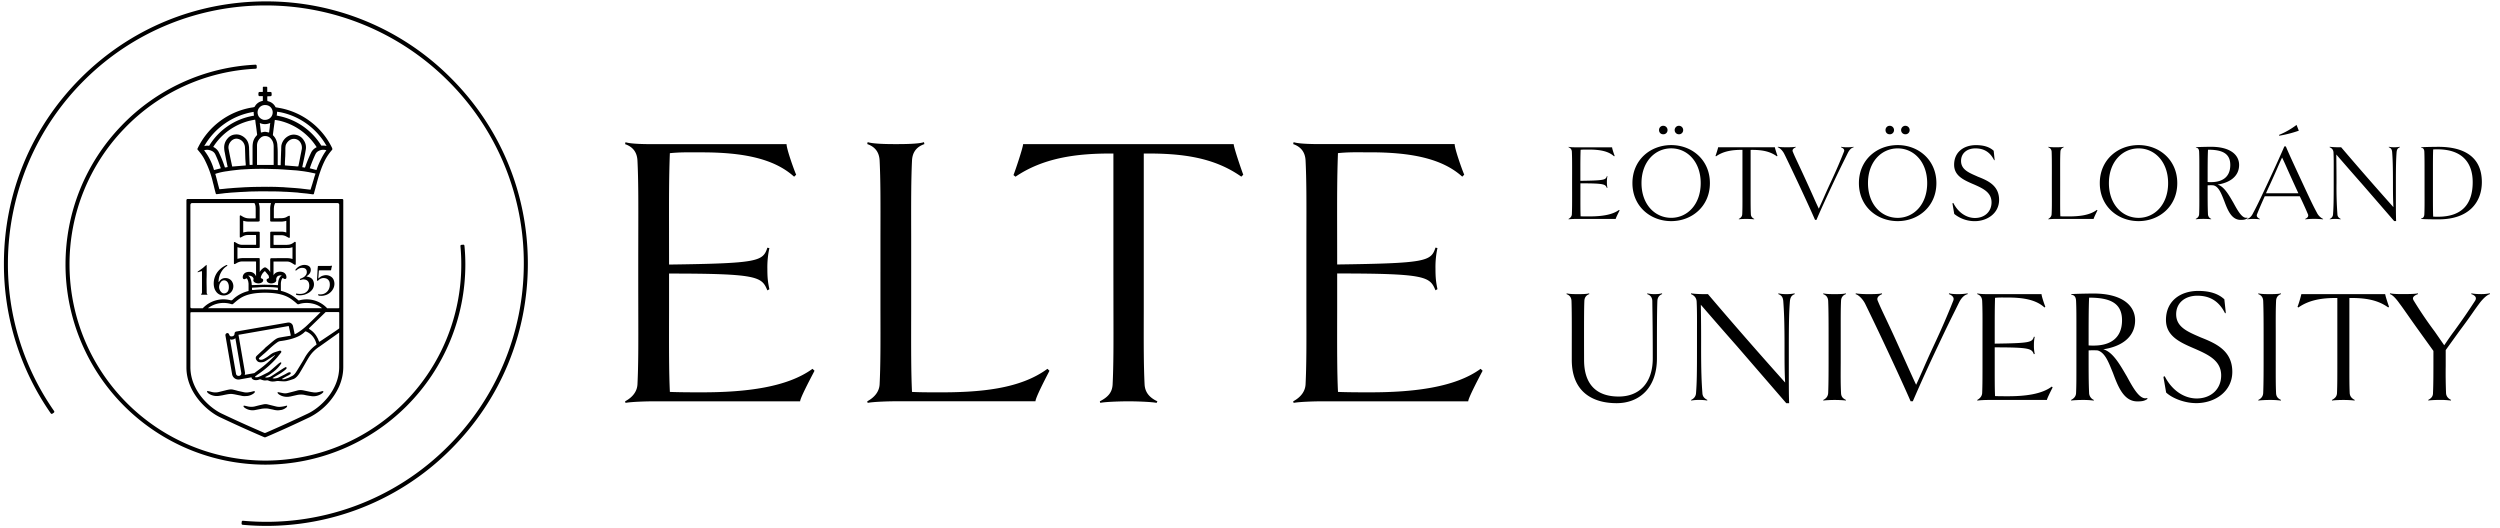 <svg xmlns="http://www.w3.org/2000/svg" width="606" height="128" fill="none" viewBox="0 0 606 128"><path fill="currentColor" fill-rule="evenodd" d="M19.55 18.95C31.54 6.95 47.49.34 64.45.34a63 63 0 0 1 44.9 18.63c11.99 12 18.6 27.96 18.6 44.93 0 16.98-6.6 32.93-18.6 44.94a63.07 63.07 0 0 1-50.54 18.37.28.28 0 0 1-.25-.31l.03-.42a.28.28 0 0 1 .3-.25 62.09 62.09 0 0 0 49.76-18.09 62.52 62.52 0 0 0 18.32-44.03 62.2 62.2 0 0 0-18.31-44.46A62.48 62.48 0 0 0 64.49 1.32a62.09 62.09 0 0 0-43.7 17.77A62.7 62.7 0 0 0 1.92 63.5a62.2 62.2 0 0 0 11.2 36.14c.08.13.06.3-.07.39l-.34.24a.28.28 0 0 1-.4-.07A63.18 63.18 0 0 1 .95 63.9c0-16.98 6.61-32.94 18.6-44.95Zm93.25 45.18c0-1.53-.07-3.06-.22-4.57a.28.28 0 0 0-.3-.25l-.42.04a.27.27 0 0 0-.25.3 47.56 47.56 0 0 1-47.28 52 47.56 47.56 0 0 1-47.48-47.52 47.3 47.3 0 0 1 13.23-32.91 47.23 47.23 0 0 1 31.9-14.56c.15 0 .27-.14.26-.29l-.02-.42a.28.28 0 0 0-.3-.27 48.21 48.21 0 0 0-32.54 14.86c-8.71 9.07-13.5 21-13.5 33.59a48.54 48.54 0 0 0 48.46 48.5 48.54 48.54 0 0 0 48.46-48.5ZM221.07 95c1.94.1 3.88.1 5.72.1 10.94.09 20.53-.86 27.11-5.7l.49.47-.25.5c-.86 1.66-3.14 6.07-3.14 6.9h-33.9c-1.55 0-5.33.1-6.78.39l-.1-.38c1.93-1.05 2.9-2.47 3-4.09.23-4.77.22-9.44.2-18.2V57.33c.02-8.82.03-13.7-.2-18.41-.1-2-1.07-3.33-3-4l.1-.47c1.45.48 5.42.48 6.87.48 1.46 0 5.53 0 6.78-.48l.1.48c-1.93.66-2.9 2-3 3.99-.22 4.71-.22 9.6-.2 18.4V75c-.02 9.37-.03 15.26.2 20Zm-58.7 0c2.62.1 5.23.1 7.85.1 10.66 0 20.63-1.24 26.73-5.7l.49.47-.31.6c-.92 1.76-3.18 6.07-3.18 6.81H158.4c-1.55 0-5.33.1-6.78.38l-.1-.38c1.94-1.04 2.9-2.47 3-4.08.23-4.78.22-9.44.2-18.21v-.12a4316 4316 0 0 1 0-17.45v-.08c.02-8.81.03-13.7-.2-18.4-.1-2-1.06-3.33-3-4l.1-.47c1.36.47 5.33.47 6.78.47h32.26c0 1.14 1.74 6.08 2.33 7.41l-.5.48c-4.93-4.47-12.58-5.9-22.37-5.9h-1.45c-2-.02-4.11-.03-6.3.2-.22 5.9-.21 10.9-.2 19.1V56.39l.01 7.74c21.6-.29 22.76-.76 23.83-4.09l.49.1a21.7 21.7 0 0 0-.49 5.03c0 2 .1 3.14.49 4.94l-.49.28c-1.35-3.32-2.33-4.08-23.83-4.08v8.87c-.02 9.26-.03 15.09.2 19.83ZM248 34.94c0 .76-1.84 6.27-2.33 7.5l.49.39c6.59-4.47 14.53-5.7 23.73-5.61v28.89l.01 8.86c.02 8.78.03 13.44-.2 18.22-.1 1.9-1.07 3.05-3.1 4.09l.1.38c1.35-.29 5.33-.38 6.87-.38 1.55 0 5.43.1 6.79.38l.19-.38c-2.04-.95-3-2.28-3.1-4.09-.23-4.78-.22-9.44-.2-18.22V37.22c9.3-.1 17.05.95 23.64 5.6l.48-.47c-.48-1.24-2.32-6.66-2.32-7.41H248ZM324.32 95c2.62.1 5.23.1 7.85.1 10.65 0 20.63-1.24 26.73-5.7l.49.47-.32.6c-.92 1.76-3.17 6.07-3.17 6.81h-35.55c-1.55 0-5.33.1-6.78.38l-.1-.38c1.93-1.04 2.9-2.47 3-4.08.23-4.78.22-9.44.2-18.21V57.31c.02-8.8.03-13.68-.2-18.39-.1-1.99-1.07-3.32-3-3.99l.1-.47c1.36.47 5.33.47 6.78.47h32.26c0 1.14 1.74 6.08 2.32 7.41l-.48.48c-4.94-4.47-12.6-5.9-22.38-5.9h-1.45c-2-.02-4.12-.03-6.3.2-.22 5.9-.21 10.9-.2 19.1l.01 7.89c21.6-.29 22.76-.76 23.83-4.09l.48.1a21.7 21.7 0 0 0-.48 5.03c0 2 .1 3.14.48 4.94l-.48.28c-1.36-3.32-2.33-4.08-23.83-4.08V75.2c-.02 9.24-.03 15.07.2 19.8ZM63.68 24.44c-.06.03-.11.04-.16.05h-.02l-.24.08a2.64 2.64 0 0 0-1.48 1.22.38.38 0 0 1-.32.2l-.06.02a3.55 3.55 0 0 1-.38.06A17.84 17.84 0 0 0 48 35.77a2.85 2.85 0 0 1-.08.17l-.03.05c-.07.1-.05.23.04.32l.03.04c.06.07.1.13.16.18l.17.22a10.01 10.01 0 0 1 1.5 2.34 23.7 23.7 0 0 1 1.85 5.24l.1.36.09.36.08.35a51.43 51.43 0 0 0 .39 1.5c.03.09.07.16.22.17l1.59-.19c.31-.05.6-.07.9-.1h.08l.8-.08.42-.03.65-.04 1.21-.08 1.07-.05.19-.01.25-.01h.07l.07-.01c.42-.02.81-.05 1.23-.05 1.33-.03 2.7-.06 4.03-.03H65.5l.83.01a38.37 38.37 0 0 1 2.49.08c.11 0 .22 0 .33.02h.34l1.3.08 1.37.1.51.07.22.02 1.53.15 1.41.19h.08c.06 0 .1-.04.14-.07v-.01c.05-.05.06-.1.06-.13l.03-.12.04-.17v-.01l.12-.42.2-.72.02-.1c.04-.19.09-.37.15-.56l.03-.1.02-.07v-.02l.01-.02.04-.14v-.03c.26-.93.52-1.9.86-2.83.32-.94.68-1.81 1.1-2.66a12.3 12.3 0 0 1 1.65-2.47l.04-.05c.17-.13.17-.35.09-.5l-.01-.05c-2.41-5-7.12-8.62-12.6-9.66l-.77-.14-.14-.02h-.02a.25.25 0 0 1-.23-.15l-.01-.04-.01-.01a2.65 2.65 0 0 0-1.66-1.28l-.2-.06h-.02l-.01-.05a.44.44 0 0 1-.02-.04 7.52 7.52 0 0 1-.01-.99l.02-.06.03-.02.07-.01h.41l.17-.01h.04l.1-.02c.1 0 .17-.09.17-.15l.03-.14c.03-.18 0-.34-.02-.5v-.03a.17.17 0 0 0-.15-.16c-.06-.03-.13-.03-.18-.03h-.46a.41.41 0 0 1-.22-.01l-.02-.03-.01-.07v-.99l-.01-.05-.03-.03c-.03-.03-.07-.09-.16-.09h-.65c-.1 0-.22.02-.22.2v.97l-.01.02-.01.05-.02.02h-.49c-.1 0-.24 0-.34.03-.07 0-.17.1-.16.15a1.4 1.4 0 0 0 0 .71c.03.04.08.13.19.13h.8l.04.01v1.1c.01 0 0 .03-.02.03Zm-.49 8.94a1.55 1.55 0 0 1 1.08-.4 1.8 1.8 0 0 1 1.19.42c.41.37.7.87.8 1.39.06.25.08.51.08.79v4.38s-.01.02-.04.02h-3.99l-.01-.04v-4.6a2.46 2.46 0 0 1 .9-1.96Zm-.22-3.57a2.93 2.93 0 0 0 2.32.08l.22-.07c-.05.27-.08.51-.1.76-.02.32-.07.64-.11.96l-.02.14c0 .15-.03.29-.06.45l-.72-.15a1.56 1.56 0 0 0-.56 0l-.59.13c-.02.02-.05.02-.08.02l-.02-.02-.13-1.09c-.03-.35-.08-.7-.13-1.05v-.06a.3.3 0 0 1-.02-.1Zm-1.16-.8h.02l.02.04.02.04v.05c.04.18.05.36.07.54a20.22 20.22 0 0 0 .1.73 23.48 23.48 0 0 1 .12.89l.16 1.28a.2.2 0 0 1-.06.2l-.01.02c-.02.04-.07.09-.12.14-.48.53-.78 1.2-.86 1.92-.05.34-.05.66-.05 1v3.69l.01.4-.68.04s-.04-.03-.04-.12c-.02-.1-.02-.16-.02-.27l-.08-2.16c0-.5-.02-1.01-.04-1.51v-.21c-.04-.3-.06-.56-.14-.85a2.82 2.82 0 0 0-.85-1.42c-.21-.2-.48-.4-.75-.53a2.7 2.7 0 0 0-1.58-.32c-.75.05-1.43.4-1.9.99a3.23 3.23 0 0 0-.8 2.43c.02.34.07.69.15 1.02.2 1.12.44 2.26.67 3.36v.02l.02.02v.02l-.01.02c-.04.02-.08.04-.12.04l-.48.08h-.06a27.96 27.96 0 0 0-1.32-3.35l-.23-.48a2.91 2.91 0 0 0-1.13-1.08l-.09-.04-.06-.04.03-.05a14.2 14.2 0 0 1 3.77-3.97 15.1 15.1 0 0 1 4.92-2.3l.16-.03c.38-.09.8-.18 1.24-.25Zm-2.24 10.82v.24c0 .03-.01.04-.05.04l-3.22.26-.01-.03a.19.19 0 0 1-.02-.06.49.49 0 0 0-.03-.11l-.1-.48a130.31 130.31 0 0 1-.61-2.95 11.73 11.73 0 0 0-.12-.64c-.13-.7.12-1.41.65-1.93.12-.14.27-.24.45-.34a1.6 1.6 0 0 1 1.25-.15c.77.2 1.34.79 1.55 1.58.04.16.07.36.07.54l.02.42.06 1.94c0 .35.05.95.1 1.54v.13Zm-10.04-4.45a16.9 16.9 0 0 1 11.96-8.26v.06c0 .25.02.52.07.73v.12a.98.98 0 0 1-.14.03l-.1.02a15.6 15.6 0 0 0-10.57 7.18l-.01.03c0 .03-.06.04-.09.04l-.31-.02h-.01c-.26 0-.53.01-.82.12l.02-.05Zm2.45 5.81h-.01a.29.29 0 0 0-.09.03h-.01v-.01l-.01-.03v-.01l-.01-.04a13.44 13.44 0 0 0-2.29-4.58l-.07-.13a2.5 2.5 0 0 1 1.87.18c.37.17.66.47.84.84.28.6.56 1.24.8 1.89l.07.2.17.45.04.13.05.12.14.4v.01c.02.05.04.1.04.14a.5.5 0 0 1-.14.06l-1.34.34h-.02l-.02.01h-.01Zm24.48.97-.08.22c-.1.3-.2.6-.28.91l-.17.57-.06.17-.11.4-.47 1.48-.01.02c-.02.06-.1.05-.18.03h-.05l-2.29-.27-.56-.05-.56-.05-2.59-.18-.24-.03h-.03l-.85-.03a43.81 43.81 0 0 0-2.9-.06l-.38-.01h-.75l-1.39.02a69.02 69.02 0 0 0-2.61.07h-.18l-1.5.09-1.28.08-1.88.15-.95.1-.88.08c-.05 0-.06-.01-.07-.04a125.35 125.35 0 0 1-.42-1.58l-.05-.23-.08-.29-.34-1.29c-.04-.08-.06-.16-.08-.23l-.01-.04.01-.02.19-.07a15.03 15.03 0 0 1 2.69-.58l.12-.02.65-.1.55-.07a200.41 200.41 0 0 1 2.01-.22l.44-.02.45-.03.47-.02c.17 0 .33-.02.48-.03a75.74 75.74 0 0 1 6.06-.01l.56.01c.36 0 .75.03 1.11.05l.3.02.24.01 2.96.21c.36.02.7.06 1.03.1l.1.01.14.02c.59.07 1.19.15 1.78.26h.06a154.98 154.98 0 0 1 1.72.36c.06.02.11.04.17.04l-.01.09Zm-4.15-1.85-.03.03h-.17c-.15 0-.28 0-.43-.03l-2.55-.21h-.07V40c0-.42 0-.81.03-1.2l.02-.29v-.14l.03-.42c.03-.66.03-1.3.03-1.93 0-.18.02-.34.04-.53l.01-.06c.02-.2.09-.4.2-.59.2-.36.5-.69.85-.9a1.85 1.85 0 0 1 2.32.29 2.37 2.37 0 0 1 .56 1.97c-.06.24-.1.47-.14.7l-.06.27c-.03.15-.05.3-.09.44l-.2 1.05-.21 1.05-.13.57-.01.03Zm6.77-3.84-.01.02-.05.07c-.38.53-.76 1.15-1.1 1.83a21.29 21.29 0 0 0-1.2 2.8l-.02.01h-.04l-1.5-.39h-.05l-.02-.02.02-.06v-.03l.02-.03a32.58 32.58 0 0 1 1.3-3.22l.02-.04.05-.1c.18-.33.43-.57.74-.72.44-.23.9-.32 1.35-.27h.07c.14.03.3.05.44.1v.02l-.02.03Zm-12-8.51.01-.08c.03-.12.05-.29.05-.46 0-.05 0-.1.02-.16v-.06l.01-.12h.04l.84.14a16.68 16.68 0 0 1 11.06 8.07l.04.06v.03a3.5 3.5 0 0 0-1.06-.08h-.13c-.04 0-.09 0-.1-.04v-.02l-.03-.03a15.74 15.74 0 0 0-10.2-7.08l-.47-.1-.1-.01c0-.02 0-.04.02-.06Zm-.91 4.6v-.05l.01-.1.16-1.27.15-1.09a6.22 6.22 0 0 0 .06-.46l.02-.18.02-.12v-.06l.04-.16a11.13 11.13 0 0 1 1.77.36 14.7 14.7 0 0 1 8.23 6.04l.06.1.07.1-.1.06-.03.02-.07.04c-.53.3-.95.76-1.18 1.28-.15.3-.28.6-.42.91a35.98 35.98 0 0 0-1.03 2.65h-.01l-.65-.1c0-.04 0-.08.02-.12v-.04l.02-.05.06-.3.05-.25c.19-.87.38-1.76.55-2.64l.15-.86c.14-.8-.03-1.6-.48-2.25a2.79 2.79 0 0 0-2.06-1.36c-.59-.09-1.2.04-1.72.34a3.31 3.31 0 0 0-1.6 2.03c-.05.2-.08.37-.08.54l-.02.47v.24l-.03.7-.08 2.26-.01.33v.3c0 .01-.01.15-.03.18h-.07l-.6-.02s-.02-.01-.02-.04v-2.47c0-.7 0-1.4-.08-2.13 0-.37-.05-.72-.16-1.07a3.39 3.39 0 0 0-.82-1.44l-.06-.05a.2.2 0 0 1-.05-.14l.01-.06v-.07Zm-1.92-7.1c.27 0 .55.05.78.14l.06.03.03.01.11.06a1.8 1.8 0 0 1-.2 3.19 1.9 1.9 0 0 1-.81.17c-.15 0-.27 0-.42-.04a2.05 2.05 0 0 1-1.04-.72 1.94 1.94 0 0 1-.32-1.06c0-.99.82-1.78 1.8-1.78ZM59.99 98.5l.17.04c.55.1 1.08.1 1.6-.02l.77-.2a41.47 41.47 0 0 1 1.4-.32c.29-.05.59-.05.86 0l2.08.52c.4.1.81.13 1.21.08a7.15 7.15 0 0 0 1.35-.26h.16v.2l-.03.03v.01a.22.22 0 0 1-.05.1 2.85 2.85 0 0 1-1.26.68c-.3.04-.59.1-.9.1-.26 0-.5-.03-.78-.08l-.42-.1a34.73 34.73 0 0 1-.95-.19c-.42-.1-.88-.1-1.43-.05a4.1 4.1 0 0 0-.6.1l-.28.05-1.2.23a3.32 3.32 0 0 1-2.36-.56.94.94 0 0 1-.3-.34l-.02-.02v-.03c0-.07.07-.14.14-.14h.1l.57.13.06.02h.03l.06.02h.02Zm-9.7-3.36c.13.13.27.27.43.35a3.57 3.57 0 0 0 2.08.5c.2-.01.4-.05.6-.08l.08-.02.11-.01.14-.03.1-.01c.47-.1.97-.21 1.46-.29.34-.05.65-.07.92-.05.23.02.46.06.7.1l.09.02.05.01.78.16.09.02.13.02.42.09c.24.07.5.1.8.1.24 0 .48-.02.72-.04h.03l.07-.01a3.3 3.3 0 0 0 1.32-.54c.1-.08.21-.16.3-.27a.22.22 0 0 0 .04-.1l.03-.03v-.13l-.03-.03c-.03-.03-.05-.05-.11-.05-.09 0-.17 0-.26.03-.35.1-.68.18-1.03.23-.4.08-.81.08-1.21 0l-.22-.05-.14-.03-1.14-.25c-.31-.1-.73-.2-1.14-.3-.29-.07-.6-.08-.93-.02h-.04c-.27.06-.55.1-.82.18l-.85.21-.76.19a3.6 3.6 0 0 1-1.79 0 7.02 7.02 0 0 0-.75-.18c-.09-.03-.18-.03-.26-.03-.03 0-.12 0-.12.14v.04l.1.16Zm17.02.15-.03-.03-.01-.05c0-.08.06-.14.14-.14.12 0 .22.03.33.05l.88.18c.33.06.66.06.98 0a74.1 74.1 0 0 0 2.25-.58l.15-.04c.48-.15 1-.16 1.55-.05l1.46.31c.3.07.65.12.98.17l.07.01c.25.02.5.02.73 0 .4-.08.8-.15 1.2-.28.1-.03.18-.03.27-.03.07 0 .12.07.13.1v.04l-.01.08-.02.03c-.15.18-.29.31-.44.4a3.58 3.58 0 0 1-2 .6c-.27 0-.54-.05-.81-.1h-.1l-.42-.08h-.05c-.26-.05-.52-.1-.79-.17a4.57 4.57 0 0 0-1.85.06l-.46.1-.3.07-.75.17-.25.03-.11.02-.13.02a3.56 3.56 0 0 1-1.59-.21c-.2-.07-.36-.17-.53-.26l-.05-.03a1.5 1.5 0 0 1-.4-.36l-.02-.02v-.01ZM52.36 70.65a2.2 2.2 0 0 0 1.87.97c.52 0 1.04-.18 1.45-.5a2.15 2.15 0 0 0 .68-2.65 1.72 1.72 0 0 0-.81-.86c-.36-.19-.78-.24-1.2-.19-.46.05-.9.34-1.17.76a.5.5 0 0 1-.09.1l-.04.04a.12.12 0 0 1-.08.04v-.09l.01-.07a4.85 4.85 0 0 1 1.14-2.96c.21-.26.5-.5.78-.68l.13-.1.03-.02a.13.13 0 0 0 0-.19c-.03-.02-.05-.02-.08-.02s-.08 0-.1.02c-.76.34-1.4.81-1.95 1.43a4.64 4.64 0 0 0-1.07 3.74c.08.45.24.87.5 1.23Zm.78-1.4c.05-.29.15-.57.34-.8a.97.97 0 0 1 1.48-.26c.15.12.28.3.36.51.1.26.15.5.15.75v.13c.03.3-.05.6-.12.81a1.14 1.14 0 0 1-.96.73.9.9 0 0 1-.68-.24 1.85 1.85 0 0 1-.6-1.2v-.07c0-.1 0-.23.03-.36ZM48 65.99l-.05.01c-.03 0-.06-.08-.06-.1l.08-.08.24-.17.2-.14.36-.26.42-.31.3-.26c.1-.1.2-.18.3-.26a.73.73 0 0 0 .1-.09l.1-.1c.03-.02.08 0 .08.03l.02.09.01.04v1.27c0 .68 0 1.33-.03 2v.94l.02 1.12.01 1.12v.08c0 .12.03.26.13.36l.05.08c.02.03 0 .08-.05.08h-1.4c-.03 0-.09-.03-.08-.08a.1.1 0 0 1 .02-.04v-.01c.11-.13.19-.28.19-.44V66.06c0-.1 0-.19-.03-.3 0-.02-.05-.07-.07-.04l-.16.05-.65.2A.2.2 0 0 0 48 66Zm28.93 2.06s.1.04.16-.02l.13-.13c.23-.23.52-.39.86-.46.23-.06.49-.06.75 0 .5.08.88.44 1.04.9a2.71 2.71 0 0 1 .02 1.22c-.16.81-.75 1.47-1.53 1.7-.34.1-.7.13-1.04.08l-.16-.03c-.02.03-.05.06-.05.08l.03.09a.9.9 0 0 0 .02.08v.01l.08.08a.2.2 0 0 1 .05.01l.06.02c.44.05.86.05 1.27-.06a3.12 3.12 0 0 0 2.13-1.6c.34-.63.41-1.36.18-2.03a1.7 1.7 0 0 0-.8-.99 2.2 2.2 0 0 0-1.77-.2c-.31.07-.6.22-.86.44-.08.05-.13.1-.18.15l-.05.06c-.03.02-.11.06-.1-.06l.01-.32.03-.32a77.76 77.76 0 0 0 .08-1.12c.02-.05.08-.1.13-.1h2.75c.04 0 .1-.02.1-.16.05-.3.1-.55.19-.81v-.03c.02-.1-.03-.13-.1-.13-.21.06-.42.06-.63.06h-2.28c-.4 0-.4 0-.42.32v.06c-.04.24-.05.46-.06.69l-.01.3-.1 1.7a3.09 3.09 0 0 1-.03.38c0 .07.03.12.1.14Zm-5.16-2.46c-.02.02-.08.02-.1-.03-.09-.07-.09-.13-.03-.2.38-.52.93-.9 1.55-1.06.42-.14.89-.1 1.3.02.14.04.25.1.36.17l.06.04c.23.16.39.42.41.7.06.39-.05.78-.28 1.1l-.02.01c-.15.17-.3.35-.5.47l-.23.16v.02l.02.03c.08 0 .16.03.23.05l.19.05.05.01c.17.05.35.1.5.2.33.18.6.5.7.86.23.62.15 1.32-.2 1.87-.22.34-.5.6-.82.83-.36.23-.77.41-1.19.55-.5.12-1.01.18-1.5.12-.07 0-.14-.02-.2-.03a9.56 9.56 0 0 0-.2-.04c-.08 0-.1-.08-.1-.13v-.16c0-.02 0-.05.02-.05l.31.05c.5.08 1.02.06 1.49-.07.17-.05.36-.13.51-.24.47-.29.78-.78.84-1.32a2.14 2.14 0 0 0-.1-1.07 1.18 1.18 0 0 0-.94-.73 1.48 1.48 0 0 0-.68 0l-.04.01c-.1.03-.18.05-.27.1a.13.13 0 0 1-.15-.06c-.02 0-.03-.03-.03-.05l-.03-.05c-.03-.05 0-.1.06-.13l.3-.13c.24-.1.45-.2.66-.36.13-.08.23-.19.33-.32.27-.28.37-.67.3-1.06a.84.84 0 0 0-.63-.73c-.37-.1-.73-.08-1.1.05-.2.08-.38.18-.56.31l-.3.24ZM45.19 48.6v40.47c0 6 4.88 10.52 8.17 12.08 4.35 2.05 6.18 2.86 9.12 4.15l.14.06 1.39.6a.5.5 0 0 0 .42 0l1.04-.45.1-.04c3.55-1.56 4.68-2.06 9.46-4.32a15.63 15.63 0 0 0 7.2-7.54c.6-1.41.98-2.97.98-4.65V48.5a.26.26 0 0 0-.26-.26h-37.5c-.15 0-.26.12-.26.37Zm37.04 27.27v3.7c-.04.03-.06.06-.07.1-.1.05-.26.17-.44.3l-.58.4-3.52 2.36-.16.1-.04.02c-.02 0-.03-.02-.07-.07-.06-.07-.1-.18-.14-.29l-.02-.05a2.8 2.8 0 0 0-.3-.63 4.96 4.96 0 0 0-1.86-2l-.04-.03c-.14-.07-.18-.1.1-.4l3.84-3.73h3.12c.1 0 .19.08.19.19v.03ZM70.44 90.31c-.09-.07-.18-.08-.29-.07-.1.01-.22.05-.33.09l-.8.44-1.41.7c-.35.18-.7.24-1.07.27l-.37-.02c-.03 0-.06-.03-.06-.03-.02-.09.07-.12.07-.12l.75-.44.8-.47a12.36 12.36 0 0 0 1.43-1.02c.13-.12.25-.24.32-.39.03-.05.02-.1-.04-.16a.26.26 0 0 0-.34-.05c-.1.08-.22.14-.33.2l-.06.03L66.05 91l-.24.15-.25.15c-.35.17-1.03.3-1.24.16-.07-.04.03-.1.08-.14h.02l.4-.2c.12-.08.26-.14.39-.21.23-.15.4-.28.55-.39l.22-.16c.25-.17.47-.36.7-.56l.08-.06a7.75 7.75 0 0 0 1.36-1.56l.05-.1c.02-.05.05-.16-.01-.18-.1-.08-.2-.07-.3 0l-.2.14-.19.14-1.72 1.5-.15.12-.15.13c-.26.22-.63.43-.92.56l-1.14.57c-.5.23-.72.3-.86.35a1.8 1.8 0 0 1-.53.04l-.15-.03-.02-.01s-.04-.05-.01-.08c.01-.04.04-.07.07-.1a49.45 49.45 0 0 0 .34-.26l.13-.1.18-.13a24.25 24.25 0 0 0 4.63-4.08l.05-.06.02-.03.04-.05.07-.08.2-.26c.23-.27.57-.71.57-.71.21-.28-.05-.5-.28-.47-.05 0-1 .29-1.48.47-.37.16-.68.38-1.03.64a7.78 7.78 0 0 1-1.58 1c-.71.28-1.23-.08-.88-.38 0 0 .85-.76 1.19-1.04.17-.13.43-.38.76-.68.61-.58 1.45-1.36 2.28-1.95.4-.28.56-.34 1-.4 2.16-.28 3.93-.87 4.87-1.5l.05-.04.09-.06c.19-.13.37-.25.53-.4l.2-.19.1-.09c.05-.06.16-.07.25-.02.06.01.13.04.18.07h.02l.03.02c.61.3 1.11.7 1.53 1.28a4.75 4.75 0 0 1 .78 1.77c-.02.05-.08.1-.19.17a9.58 9.58 0 0 0-2.8 3.29l-.42.71-1.2 1.97-.32.5c-.29.47-.64.87-1.15 1.08l-.4.2c-.15.08-.3.15-.5.22l-.42.14-.27.1c-.1.03-.6.13-.67 0-.03-.06.06-.1.12-.13l.02-.01h.01l.51-.3c.25-.14.5-.29.73-.39.28-.14.4-.22.57-.36l.05-.04c.07-.12.13-.25.04-.33Zm-11.06-.05-1.57-9.1 12.1-2.12c.05-.01.1.03.11.1l.48 2.2-.4.1h-.07l-1.2.2h-.01l-1.12.2c-.42.1-.62.22-.78.32l-.08.05c-.38.24-.97.75-1.5 1.2-.33.28-.63.54-.85.71-.1.08-.23.22-.36.36l-.36.35-.23.2c-.57.53-1.29 1.19-1.4 1.32-.3.42-.1.84.24 1.19.34.35.97.3 1.05.28.25-.02.46-.07.7-.17.25-.1 1.06-.64 1.65-1.03l.58-.37.2-.14c.1-.06.15 0 .06.07l-.13.14-.14.14c-.45.49-.93.95-1.42 1.38-.76.7-1.59 1.36-2.44 1.97l-.44.33-.4.3-2.34.43c.07-.15.1-.4.07-.6Zm-.99.59a.62.62 0 0 1-.4.25l-.08.01a.61.61 0 0 1-.7-.5l-1.46-8.38c.11.06.22.1.33.1.08 0 .17-.01.25-.03.27-.03.54-.13.72-.34l1.44 8.42c.03.17 0 .33-.1.47Zm3.46-22.34c.4.2 1 .28 1.5.02.27-.12.45-.33.45-.63a.37.37 0 0 0-.18-.31l-.26-.12c-.09-.04-.16-.17-.13-.31a2.65 2.65 0 0 1 .97-1.44l.01-.02.88 1.06c.05.12.07.24.1.37.04.18-.02.3-.14.36a.1.1 0 0 1-.03.01H65v.01c-.03.01-.18.07-.2.09-.18.1-.21.25-.16.44.06.19.17.34.36.46.52.3 1.11.23 1.57 0 .06-.04.15-.09.21-.15.12-.13.19-.24.19-.42a.9.9 0 0 0-.02-.16v-.1c0-.11.04-.21.08-.32l.01-.03c.07-.2.2-.34.4-.44.23-.11.49-.15.78-.1h.07l-.03.06c-.18.07-.31.22-.44.42l-.04.06a2.87 2.87 0 0 0-.36 1.31c-.02.16-.04.34-.04.5l-.16-.02h-.15l-.24-.02h-.01c-.56-.03-1.06-.05-1.6-.06h-.51c-.23-.02-.45-.02-.68-.02h-.06l-1.87.07-.95.03c-.1 0-.12-.05-.13-.09l-.02-.24v-.12a8 8 0 0 0-.13-.7v-.02l-.04-.1a2.94 2.94 0 0 0-.15-.4c-.1-.26-.29-.48-.53-.6.25-.05.5-.02.72.07.28.12.58.39.59.65 0 .14-.01.2-.03.25l-.02.15c0 .28.32.5.43.55Zm5.52 1.6c0 .2-.02.22-.19.21l-.4-.03-.64-.06a27.9 27.9 0 0 0-4.77.07h-.2c-.07 0-.09-.13-.09-.21V69.8c0-.05.04-.07.08-.07l1.06-.05h.02l.43-.03.16-.02c.21-.01.39-.03.92-.04.97-.01 1.92.01 2.4.04.5.03 1.1.1 1.1.1.1 0 .1.04.1.04.02.02.02.3.02.34Zm-3.14.85c4.45 0 5.94 1.18 7.1 2.1l.08.06.33.28c.1.1.2.18.3.26.1.1.21.13.4.07 1.96-.67 4.4-.15 5.62.98H50.4a6.26 6.26 0 0 1 5.71-.98c.2.05.3.02.4-.07l.3-.26a62.57 62.57 0 0 0 .45-.38c1.12-.9 2.57-2.06 6.97-2.06Zm2.17-20.5a2.6 2.6 0 0 1 .22-1.06l.01-.02a8.28 8.28 0 0 1 .08-.16h15.1c.23 0 .42.18.42.41v24.89c0 .17-.05.2-.28.2H79.3a6.77 6.77 0 0 0-6.8-1.9.23.23 0 0 1-.22-.06 2.3 2.3 0 0 1-.12-.11l-.19-.16-.07-.05a9.03 9.03 0 0 0-3.81-1.94v-.05l-.01-.11v-1.5a2.96 2.96 0 0 1 .3-1.31l.04-.04c0-.02.02-.03.03-.04.02-.03.09-.05.12-.04l.15.08.13.07a1.87 1.87 0 0 1 .05.03c.05.04.12.04.18.04.2 0 .35-.14.35-.35 0-.16 0-.3-.05-.46a1.25 1.25 0 0 0-.73-.82c-.42-.17-.9-.2-1.39-.05-.4.11-.74.39-.93.73l-.02.07-.01.05v-3.4h3.3c.56 0 .97.24 1.34.47.1.08.21.14.32.2.05.03.2.13.26.13s.1-.05.12-.06a.19.19 0 0 0 .05-.14v-.26c.02-1.02 0-2.58 0-3.75v-1.22l-.01-.02c-.02-.08-.1-.1-.12-.12-.04-.02-.09-.03-.17.02 0 0-.34.26-.4.28-.35.25-.76.38-1.22.4-.26.03-.52.03-.77.03h-2.1l-.49-.01c-.1 0-.1-.12-.1-.22v-1.98c0-.11.04-.14.13-.14h1.76c.44 0 .9.13 1.27.35l.41.22.1.05.07.02c.07.04.17-.03.2-.13l.01-.25v-4.81c0-.14-.1-.17-.17-.16-.03 0-.14.05-.14.05-.14.05-.27.13-.4.2-.34.23-.75.3-1.16.33-.38.02-.78.02-1.16.02h-.73c-.12 0-.12-.05-.12-.13V50.46Zm-3.64-1.12-.02-.12 2.95.01a4.98 4.98 0 0 0-.2 1.6v2.62c0 .05 0 .13.07.2.06.06.16.06.34.06H68c.23.03.5 0 .8-.05a2.34 2.34 0 0 0 .5-.11h.02l.06-.02h.02v2.82l-.07-.01-.08-.03a3.7 3.7 0 0 0-1.06-.16H65.8c-.28.03-.3.08-.3.4v3.43c0 .1.09.17.17.17h2.15l1.8-.03a2.95 2.95 0 0 0 1.2-.18c.06-.02.08 0 .08.04v2.77c0 .03-.02.03-.04.02l-.06-.02-.04-.01c-.35-.1-.71-.16-1.1-.16H65.8c-.18 0-.27.1-.28.19-.02.09-.02.18-.02.29v3s-.05-.2-.12-.34a3.1 3.1 0 0 0-.79-.77c-.18-.17-.5-.16-.68-.02-.3.2-.5.38-.78.71v.01c-.05.08-.17.25-.17.4v-3.32c0-.1-.12-.17-.2-.17h-3.7a5.29 5.29 0 0 0-1.43.16c-.03.01-.07.02-.07-.03v-2.76l.06.01.08.02c.14.05.3.08.45.1h.06c.12.03.29.06.45.06h3.94l.06-.02h.1c.1 0 .2-.1.2-.2v-3.55c0-.06-.06-.14-.12-.16-.06-.04-.1-.04-.13-.04h-2.33c-.5 0-.96.1-1.3.18l-.1.03h-.02v-2.83l.14.02c.34.1.7.16 1.04.16h2.3c.11 0 .23 0 .36-.04.05-.02.15-.07.15-.19v-2.74c.02-.42-.04-.9-.19-1.4Zm-16.6.3c0-.24.19-.42.41-.42h15.08l.08.1.05.1c.12.3.18.57.18.82.02.23.02.46.02.69v1.83c0 .13-.01.17-.11.17h-1.53a3 3 0 0 1-1.56-.46l-.18-.1a1.18 1.18 0 0 0-.17-.11c-.05-.05-.11-.05-.14-.05-.09 0-.12.04-.14.07-.03.05-.03.11-.03.14v5a.16.16 0 0 0 0 .04v.01c.05.14.2.11.24.1l.11-.07.43-.23c.38-.21.78-.3 1.18-.3H61.96c.06 0 .1 0 .1.06.03.6.02 1.91.02 2.22 0 .05-.05.09-.09.09h-3.34c-.4 0-.82-.13-1.17-.35l-.53-.31a.5.5 0 0 0-.08-.02c-.13 0-.17.09-.17.17v5.04c0 .09.1.14.17.14.03 0 .1 0 .15-.05.15-.07.3-.15.45-.25.42-.22.81-.33 1.2-.33h3.15l.25.02v3.56l-.01-.02-.06-.1a1.59 1.59 0 0 0-1.23-.92c-.35-.05-.7-.02-1.03.08a1.26 1.26 0 0 0-.89 1.36l.04.1c.03.1.09.14.17.18.1.05.2.05.28.01a.4.4 0 0 1 .06-.02.92.92 0 0 0 .11-.05l.09-.04a.4.4 0 0 1 .04-.02.67.67 0 0 1 .07-.04c.09-.02.11 0 .15.05.06.06.1.14.14.23l.02.03c.07.16.15.37.18.58v.05c.03.14.05.27.05.4v1.72a8.4 8.4 0 0 0-3.7 1.95l-.1.1c-.05.04-.08.08-.12.1-.11.1-.26.13-.4.1a6.9 6.9 0 0 0-6.78 1.93H46.6c-.41 0-.45-.1-.45-.45V49.63Zm0 26.33c0-.23.04-.3.25-.3h31.3c-1.2 1.22-3.23 3.18-3.59 3.49-.69.6-1.4 1.16-2.14 1.59-.17.1-.36.2-.55.27l-.4-1.93a1.1 1.1 0 0 0-1.26-.9l-12.48 2.17a.5.5 0 0 0-.43.47c-.01.54-.35.67-.64.7h-.01c-.11.03-.49.09-.66-.43-.08-.26-.3-.42-.56-.34a.5.5 0 0 0-.35.49.1.1 0 0 0 0 .05.35.35 0 0 0 .01.05l1.6 9.3a1.56 1.56 0 0 0 1.8 1.33l.09-.01.13-.03 2.7-.48c.01.22.13.37.16.38.24.2.53.31.83.31a2 2 0 0 0 .69-.09l.2-.08a.7.7 0 0 1 .42.02l.12.05c.31.1.62.2.92.18l.38-.04c.14-.01.28 0 .4.08.32.13.66.22.99.21.25 0 .52-.02.77-.07.24-.05.52-.08.77-.04l.43.03c.47.03.96.07 1.4-.01.27-.06.53-.14.8-.22l.81-.27c.12-.03.21-.08.32-.14l.05-.03c.45-.27.84-.75 1.13-1.2l.14-.23c.38-.61.73-1.23 1.09-1.85.35-.61.7-1.23 1.08-1.84.34-.53.7-1.01 1.14-1.44.43-.43.9-.83 1.42-1.15L82 80.77c.07-.05.15-.11.22-.14v8.33c0 5.65-4.55 9.85-7.61 11.3-4.67 2.21-6.37 2.96-9.77 4.46l-.32.14-.16.06a.41.41 0 0 1-.31 0l-1.05-.45-.26-.12a286.6 286.6 0 0 1-8.97-4.08c-3.07-1.45-7.62-5.65-7.62-11.3v-13h.01Zm334.08-22.8-.03-.1c.53-.29.79-.69.81-1.13.06-1.32.06-2.61.06-5v-.02a928 928 0 0 1 0-4.85V41.88c0-2.41 0-3.76-.06-5.06-.02-.55-.28-.93-.8-1.11l.02-.13c.36.13 1.44.13 1.83.13h8.7c0 .31.47 1.7.62 2.06l-.13.13c-1.33-1.24-3.4-1.64-6.03-1.64H384.82c-.54 0-1.1-.01-1.68.05-.06 1.67-.06 3.08-.06 5.42v2.1c5.83-.08 6.14-.21 6.43-1.14l.13.03c-.1.5-.13.88-.13 1.4 0 .56.03.88.13 1.38l-.13.08c-.36-.93-.63-1.14-6.42-1.14v2.36c0 2.64-.01 4.3.05 5.64.7.02 1.4.02 2.11.02 2.87 0 5.56-.34 7.2-1.58l.14.13-.02.03-.01.04-.09.17c-.27.54-.82 1.63-.82 1.82h-9.58c-.42 0-1.44.03-1.83.1Zm25.7-21.65c0 .6.47 1.03 1.02 1.03a1 1 0 0 0 1.04-1.03c0-.56-.44-1.03-1.04-1.03-.55 0-1.02.47-1.02 1.03Zm-.84 3.65c5.04 0 9.38 3.6 9.38 9.22 0 5.6-4.34 9.21-9.38 9.21-5.06 0-9.4-3.6-9.4-9.21 0-5.62 4.33-9.22 9.4-9.22Zm-7.2 9.21c0 5.22 3.3 8.42 7.2 8.42 3.87 0 7.15-3.2 7.15-8.42 0-5.21-3.28-8.42-7.15-8.42-3.89 0-7.2 3.21-7.2 8.42Zm4.25-12.86c0 .6.42 1.03 1.02 1.03a1 1 0 0 0 1.04-1.03c0-.56-.44-1.03-1.04-1.03-.6 0-1.02.47-1.02 1.03Zm13.82 6.38-.13-.1c.13-.35.63-1.88.63-2.1h13.76c0 .22.5 1.72.63 2.07l-.13.13c-1.78-1.3-3.87-1.6-6.38-1.56V46.92c0 2.4 0 3.7.06 5.01.02.5.28.87.83 1.14l-.05.1c-.36-.07-1.4-.1-1.83-.1-.42 0-1.49.02-1.85.1l-.03-.1c.55-.3.8-.61.84-1.14.06-1.32.06-2.6.05-5V36.33c-2.48-.03-4.63.32-6.4 1.56Zm31.83-2.2c-.55 0-1.1-.02-1.51-.13l-.03.13c.68.27.92.64.7 1.11l-.38.94v.01c-.59 1.43-1.27 3.11-2.8 6.39-.84 1.8-1.38 3.03-1.83 4.06l-1.07 2.37c-.45-.95-.75-1.6-1.21-2.64a485.8 485.8 0 0 0-3.8-8.3c-.53-1.13-.93-1.96-1.28-2.83-.21-.45.03-.82.7-1.1l-.03-.14c-.4.13-1.77.13-2.25.13-.52 0-1.54-.02-2.03-.13l-.06.13c.5.14 1.18.8 1.57 1.57l.27.54c.7 1.46 1.35 2.78 3.02 6.34 1.9 4.05 3.45 7.44 4.18 9.14h.36c.7-1.7 2.25-5.09 4.15-9.14 1.32-2.8 2.08-4.32 2.7-5.57l.75-1.52c.39-.77.86-1.22 1.4-1.35l-.02-.13c-.48.1-1 .12-1.5.12Zm14.05-5.21c.6 0 1.05.47 1.05 1.03a1 1 0 0 1-1.05 1.03c-.54 0-1.02-.42-1.02-1.03 0-.56.48-1.03 1.02-1.03Zm-2.74 1.03c0-.56-.44-1.03-1.04-1.03-.6 0-1.02.47-1.02 1.03 0 .6.41 1.03 1.02 1.03a1 1 0 0 0 1.04-1.03ZM460 53.6c-5.06 0-9.4-3.6-9.4-9.21 0-5.62 4.33-9.22 9.4-9.22 5.04 0 9.38 3.6 9.38 9.22 0 5.61-4.34 9.21-9.38 9.21Zm7.15-9.21c0-5.22-3.29-8.42-7.15-8.42-3.9 0-7.2 3.2-7.2 8.42s3.3 8.42 7.2 8.42c3.86 0 7.15-3.2 7.15-8.42Zm17.43 4.07c0-3.46-2.66-4.66-5.15-5.63l-.3-.14c-2-.87-3.77-1.64-3.77-3.68 0-1.9 1.49-3.04 3.47-3.04 1.86 0 3.5.71 4.57 2.91l.1-.13-.23-2.2c-.94-.87-2.3-1.37-4.29-1.37-2.92 0-5.3 1.64-5.3 4.76 0 2.68 2.34 3.7 4.64 4.7l.06.02c2.22.98 4.37 1.93 4.37 4.4 0 2.22-1.65 3.78-4.03 3.78-1.93 0-4-1.19-5.24-3.65l-.21.1.44 2.57a7.86 7.86 0 0 0 4.94 1.75c3.13 0 5.93-1.97 5.93-5.15Zm23.7 2.41.14.14-.02.04-.03.05-.05.1c-.24.5-.81 1.64-.82 1.87h-9.14c-.42 0-1.43.02-1.83.1l-.02-.1c.52-.3.78-.69.8-1.14.07-1.32.07-2.6.06-5v-.01a928 928 0 0 1 0-5.04c0-2.42 0-3.76-.05-5.07-.03-.55-.29-.92-.81-1.1l.02-.14c.4.13 1.47.13 1.86.13.4 0 1.49 0 1.82-.13l.03.13c-.52.19-.78.56-.8 1.11-.07 1.33-.06 2.72-.06 5.24v.1a1433.55 1433.55 0 0 1 0 4.64v.13c0 2.58-.01 4.2.05 5.51.53.03 1.05.03 1.55.03 2.94.03 5.53-.24 7.3-1.59Zm.71-6.48c0 5.61 4.34 9.21 9.4 9.21 5.04 0 9.38-3.6 9.38-9.21 0-5.62-4.34-9.22-9.38-9.22-5.06 0-9.4 3.6-9.4 9.22Zm16.56 0c0 5.21-3.29 8.42-7.15 8.42-3.9 0-7.2-3.2-7.2-8.42s3.31-8.42 7.2-8.42c3.86 0 7.15 3.2 7.15 8.42Zm19.16 8.37h.03l.06.12c-.5.4-1.07.42-1.67.42-2.23 0-3.16-2.4-4-4.66l-.08-.19-.08-.2v-.01c-.64-1.57-1.22-2.99-2.38-3.3-.23-.04-.46-.04-.7-.04-.29 0-.47 0-.76.03 0 3.63 0 5.35.08 7 .03.5.29.9.79 1.13l-.03.1c-.37-.07-1.41-.1-1.83-.1-.39 0-1.46.02-1.85.1l-.05-.1c.54-.26.8-.64.83-1.14.06-1.35.06-2.67.05-5.18V41.86c0-2.42.01-3.76-.05-5.07-.03-.66-.29-.97-.78-1v-.1c.86-.08 3.24-.11 3.65-.11 4.76 0 6.82 2.01 6.82 4.4 0 2.85-2.38 4.34-5.23 4.76 1.53.41 2.68 2.4 3.74 4.23l.1.17c1.02 1.88 2.02 3.65 3.09 3.65.04 0 .13-.01.25-.04Zm-9.58-8.64c.29.03.53.03.81.03 2.85 0 4.68-1.3 4.68-4.16 0-2.83-1.99-3.7-5.4-3.7-.09 1.58-.09 4.33-.09 7.83Zm12.67 8.95c-.65-.29-.88-.69-.7-1.13.5-1.25.97-2.36 1.88-4.37h8.48a87.6 87.6 0 0 1 1.99 4.37c.18.44-.03.84-.68 1.13l.02.1a20.14 20.14 0 0 1 4.31 0l.03-.1a3.26 3.26 0 0 1-1.54-1.56c-.92-1.7-1.47-2.86-3.34-6.88l-.6-1.29c-1.62-3.48-2.95-6.36-3.56-7.85h-.36c-.73 1.7-2.25 5.08-4.15 9.13-1.88 4-2.54 5.38-3.45 7.08-.4.82-.87 1.19-1.41 1.37l.05.1a9.6 9.6 0 0 1 1.51-.1c.53 0 1.08.03 1.49.1l.03-.1Zm2.49-8.45c.8-1.73 1.32-2.92 1.76-3.92v-.01c.4-.92.73-1.66 1.13-2.5.46.95.75 1.6 1.21 2.64a461.69 461.69 0 0 0 2.74 6.02h-7.86l.68-1.5.01-.02.08-.17.1-.22.15-.31Zm6.39-14.34.55 1.4a29 29 0 0 1-4.73 1.22l-.08-.19a19.04 19.04 0 0 0 4.26-2.43Zm24.26 6.53c.08-.6.26-.9.78-1.1l-.02-.14c-.4.1-.92.13-1.3.13-.42 0-.94-.02-1.34-.13l-.02.13c.55.22.73.5.81 1.11.13 1.7.2 3.47.2 7.57 0 3.23.04 4.34.11 5.83A855.94 855.94 0 0 1 567.5 35.7h-.42c-.82 0-1.73-.03-2.35-.13l-.03.13c.6.24.91.66.94 1.27.06 1.3.06 2.55.05 4.92v2.5c0 4.15-.03 5.82-.16 7.54-.02.5-.28.9-.8 1.14l.02.1c.4-.08.89-.1 1.3-.1.4 0 .97.03 1.31.1l.03-.1c-.54-.3-.78-.61-.8-1.14a90.3 90.3 0 0 1-.22-7.55c0-2.4-.02-3.78-.03-4.89v-.02l-.02-2.02c2.83 3.28 4.9 5.63 6 6.88l.02.02.01.01.55.63 7.45 8.6h.47c-.06-1.34-.06-3.67-.06-6.61v-2.6c0-4.1.05-5.87.18-7.57Zm5.93 16.26v-.1c.42-.08.76-.3.79-1.05.06-1.32.06-2.61.05-5.02V41.87c0-2.42 0-3.76-.05-5.07-.03-.74-.37-.97-.79-1v-.1c.81-.08 3.76-.11 4.18-.11 6.35 0 10.55 2.52 10.55 8.55 0 4.83-3.08 9.03-10.47 9.03-1.33 0-3.45-.02-4.26-.1Zm3.95-16.87c-.32 0-.68 0-1.02.03-.06 1.24-.06 3.08-.06 5.49v5.21c0 2.64 0 4.24.06 5.58.42.03.81.03 1.2.03 5.75-.02 8.38-3.02 8.38-8.4 0-4.34-2.2-7.94-8.56-7.94ZM401.1 71.3c-.58 0-1.2-.04-1.78-.2l-.03.2c.8.27 1.19.82 1.23 1.64l.01.94v.03c.04 2.6.1 6.64.1 12.95 0 5.98-3.27 9.26-8.25 9.26-5.36 0-8.4-2.9-8.4-8.87l-.01-3.56v-.13c0-4.6-.01-8.64.08-10.62.04-.82.42-1.37 1.2-1.65l-.05-.19c-.5.2-2.12.2-2.7.2-.57 0-2.16 0-2.73-.2l-.04.2c.77.27 1.16.82 1.2 1.64.08 1.98.08 6.01.07 10.62v3.69c0 7.62 4.9 10.48 10.88 10.48 5.4 0 9.76-3.6 9.76-10.87 0-6.06 0-11.42.11-13.92.04-.82.43-1.37 1.16-1.65l-.04-.19c-.5.15-1.15.2-1.77.2Zm30-.2c.58.16 1.35.2 1.97.2.58 0 1.36-.05 1.93-.2l.04.2c-.77.3-1.04.74-1.16 1.64-.2 2.5-.27 5.12-.27 11.18V88c0 4.32-.01 7.75.08 9.73h-.7l-10.99-12.71-.95-1.1c-1.65-1.87-4.67-5.3-8.77-10.05a479.7 479.7 0 0 1 .07 10.24c0 6.1.12 8.61.31 11.15.04.79.39 1.25 1.2 1.68l-.04.16c-.5-.12-1.35-.16-1.93-.16-.62 0-1.35.04-1.93.16l-.04-.16c.77-.35 1.16-.94 1.2-1.68.2-2.54.23-5 .23-11.14v-3.73c.01-3.46.01-5.3-.08-7.22-.03-.9-.5-1.52-1.38-1.88l.03-.19c.93.16 2.28.2 3.48.2h.61a1109.45 1109.45 0 0 0 18.71 21.43c-.12-2.2-.15-3.84-.15-8.6 0-6.07-.12-8.69-.31-11.2-.11-.9-.38-1.32-1.2-1.64l.04-.19Zm16.36.2-.04-.2c-.5.2-2.12.2-2.7.2-.58 0-2.16 0-2.74-.2l-.03.2c.77.27 1.15.82 1.2 1.64.1 2.5.1 5.12.1 11.18 0 6.14 0 8.6-.1 11.15-.05.74-.43 1.32-1.2 1.68l.04.15c.61-.11 2.12-.15 2.73-.15.62 0 2.16.04 2.7.15l.04-.15-.06-.04c-.5-.26-1.1-.6-1.13-1.64-.1-1.94-.1-3.84-.08-7.37v-7.35c0-3.65-.01-5.67.08-7.61.03-.82.42-1.37 1.19-1.65Zm25-.2c.61.16 1.42.2 2.23.2.74 0 1.5-.05 2.25-.2l.03.2c-.8.19-1.5.85-2.08 1.99l-1.08 2.19-.01.02c-.93 1.86-2.04 4.1-4 8.27a409.65 409.65 0 0 0-6.13 13.49h-.54c-1.08-2.5-3.35-7.5-6.17-13.5a685.72 685.72 0 0 0-4.36-9.13l-.5-1.03c-.58-1.13-1.58-2.11-2.31-2.3l.07-.2c.73.16 2.24.2 3 .2.7 0 2.75 0 3.32-.2l.04.2c-1 .42-1.35.97-1.04 1.64.53 1.29 1.12 2.53 1.92 4.22.77 1.64 1.75 3.69 3.05 6.6l2.52 5.59c.7 1.54 1.13 2.5 1.8 3.92.55-1.16 1-2.2 1.54-3.41.67-1.54 1.47-3.37 2.74-6.1 2.23-4.76 3.24-7.24 4.1-9.32l.6-1.5c.31-.7-.03-1.25-1.04-1.65l.04-.19Zm14.27 24.95c-1.05 0-2.08 0-3.13-.04-.09-1.93-.08-4.3-.08-8.03V84.2c8.57 0 8.96.31 9.5 1.68l.2-.12a8.58 8.58 0 0 1-.2-2.03c0-.78.04-1.33.2-2.07l-.2-.04c-.43 1.37-.89 1.56-9.5 1.68v-3.21c0-3.4 0-5.45.08-7.9.86-.09 1.7-.08 2.48-.07h.61c3.9 0 6.94.59 8.9 2.42l.2-.19c-.23-.55-.92-2.58-.92-3.05h-12.85c-.58 0-2.16 0-2.7-.2l-.03.2c.77.27 1.15.82 1.19 1.64.09 1.92.09 3.9.08 7.45v7.34c0 3.64 0 5.57-.08 7.54-.04.67-.43 1.25-1.2 1.68l.04.16c.58-.12 2.08-.16 2.7-.16h14.16c0-.3.88-2.05 1.25-2.78l.13-.27-.2-.2c-2.42 1.84-6.39 2.35-10.63 2.35Zm28.77-4.9c1.5 2.78 2.97 5.4 4.55 5.4l.23-.03.2-.04.07.2c-.73.58-1.58.62-2.46.62-3.28 0-4.67-3.56-5.9-6.88l-.24-.58c-.94-2.32-1.8-4.43-3.5-4.9-.35-.03-.7-.03-1.05-.03-.42 0-.7 0-1.12.03 0 5.36 0 7.9.12 10.33a1.9 1.9 0 0 0 1.16 1.68l-.04.15a19.9 19.9 0 0 0-2.7-.15c-.57 0-2.16.04-2.74.15l-.07-.15c.8-.4 1.2-.94 1.23-1.68.09-1.98.08-3.9.08-7.54V80.4c0-3.55.01-5.53-.08-7.45-.04-.98-.43-1.45-1.16-1.49v-.16c1.28-.11 4.78-.15 5.4-.15 7.02 0 10.07 2.97 10.07 6.49 0 4.22-3.51 6.41-7.72 7.03 2.24.6 3.94 3.53 5.52 6.24l.15.25Zm-9.22-7.42c.43.04.77.04 1.2.04 4.2 0 6.9-1.92 6.9-6.14 0-4.19-2.92-5.48-7.98-5.48-.12 2.35-.12 6.42-.12 11.58Zm27.23-1.92-.46-.2c-2.94-1.28-5.55-2.42-5.55-5.43 0-2.81 2.2-4.5 5.13-4.5 2.73 0 5.16 1.06 6.74 4.3l.16-.19-.35-3.24c-1.39-1.29-3.4-2.03-6.32-2.03-4.32 0-7.83 2.42-7.83 7.03 0 3.95 3.44 5.45 6.84 6.92l.1.04c3.28 1.45 6.44 2.86 6.44 6.5 0 3.28-2.43 5.58-5.94 5.58-2.86 0-5.9-1.76-7.75-5.4l-.31.16.66 3.8c1.54 1.44 4.54 2.57 7.29 2.57 4.63 0 8.75-2.9 8.75-7.58 0-5.12-3.94-6.88-7.6-8.33Zm19.37-10.7.03.18c-.77.28-1.16.83-1.19 1.65-.09 1.94-.09 3.96-.08 7.6V87.9c0 3.53-.01 5.43.08 7.37.04 1.05.64 1.38 1.13 1.64l.06.04-.03.15a19.9 19.9 0 0 0-2.7-.15c-.62 0-2.12.04-2.74.15l-.04-.15c.77-.36 1.16-.94 1.2-1.68.1-2.54.1-5 .1-11.15 0-6.06 0-8.68-.1-11.18-.04-.82-.43-1.37-1.2-1.65l.04-.19c.57.2 2.16.2 2.74.2.57 0 2.2 0 2.7-.2Zm4.97.18a27 27 0 0 1-.93 3.1l.2.15c2.62-1.84 5.78-2.35 9.45-2.3v15.5c0 3.63 0 5.56-.08 7.53-.04.78-.42 1.25-1.24 1.68l.04.15c.54-.11 2.13-.15 2.74-.15.62 0 2.16.04 2.7.15l.07-.15c-.8-.4-1.19-.94-1.23-1.68-.09-1.97-.08-3.9-.08-7.53V72.23c3.71-.03 6.8.4 9.42 2.3l.19-.18c-.2-.51-.93-2.74-.93-3.06h-20.32Zm43.59 0a9.2 9.2 0 0 0 2.08-.2l.05.2c-.74.2-1.62 1.06-2.4 2.03a85.9 85.9 0 0 0-1.87 2.6c-.73 1.05-1.59 2.27-3.22 4.44l-3.24 4.5v3.76a126 126 0 0 0 .08 6.64c.04.74.42 1.29 1.23 1.68l-.08.15a19.9 19.9 0 0 0-2.7-.15c-.6 0-2.2.04-2.73.15l-.04-.15c.8-.43 1.16-.9 1.16-1.68.1-2.43.1-4.3.1-10.2l-3.38-4.7a319.02 319.02 0 0 1-2.92-4.12c-.79-1.12-1.31-1.88-1.9-2.65-.74-1.05-1.63-2.1-2.36-2.3l.07-.2c.7.2 2.32.2 3.01.2.74 0 3.17 0 3.7-.2l.04.2c-1.12.43-1.43.86-1.08 1.49a95.5 95.5 0 0 0 5.13 7.58l2.31 3.33.53-.77c.55-.8 1.11-1.64 1.9-2.68 2.28-3.17 3.01-4.22 5.06-7.35.42-.7.12-1.25-.93-1.6l.04-.2c.66.16 1.62.2 2.36.2Z" clip-rule="evenodd"/></svg>